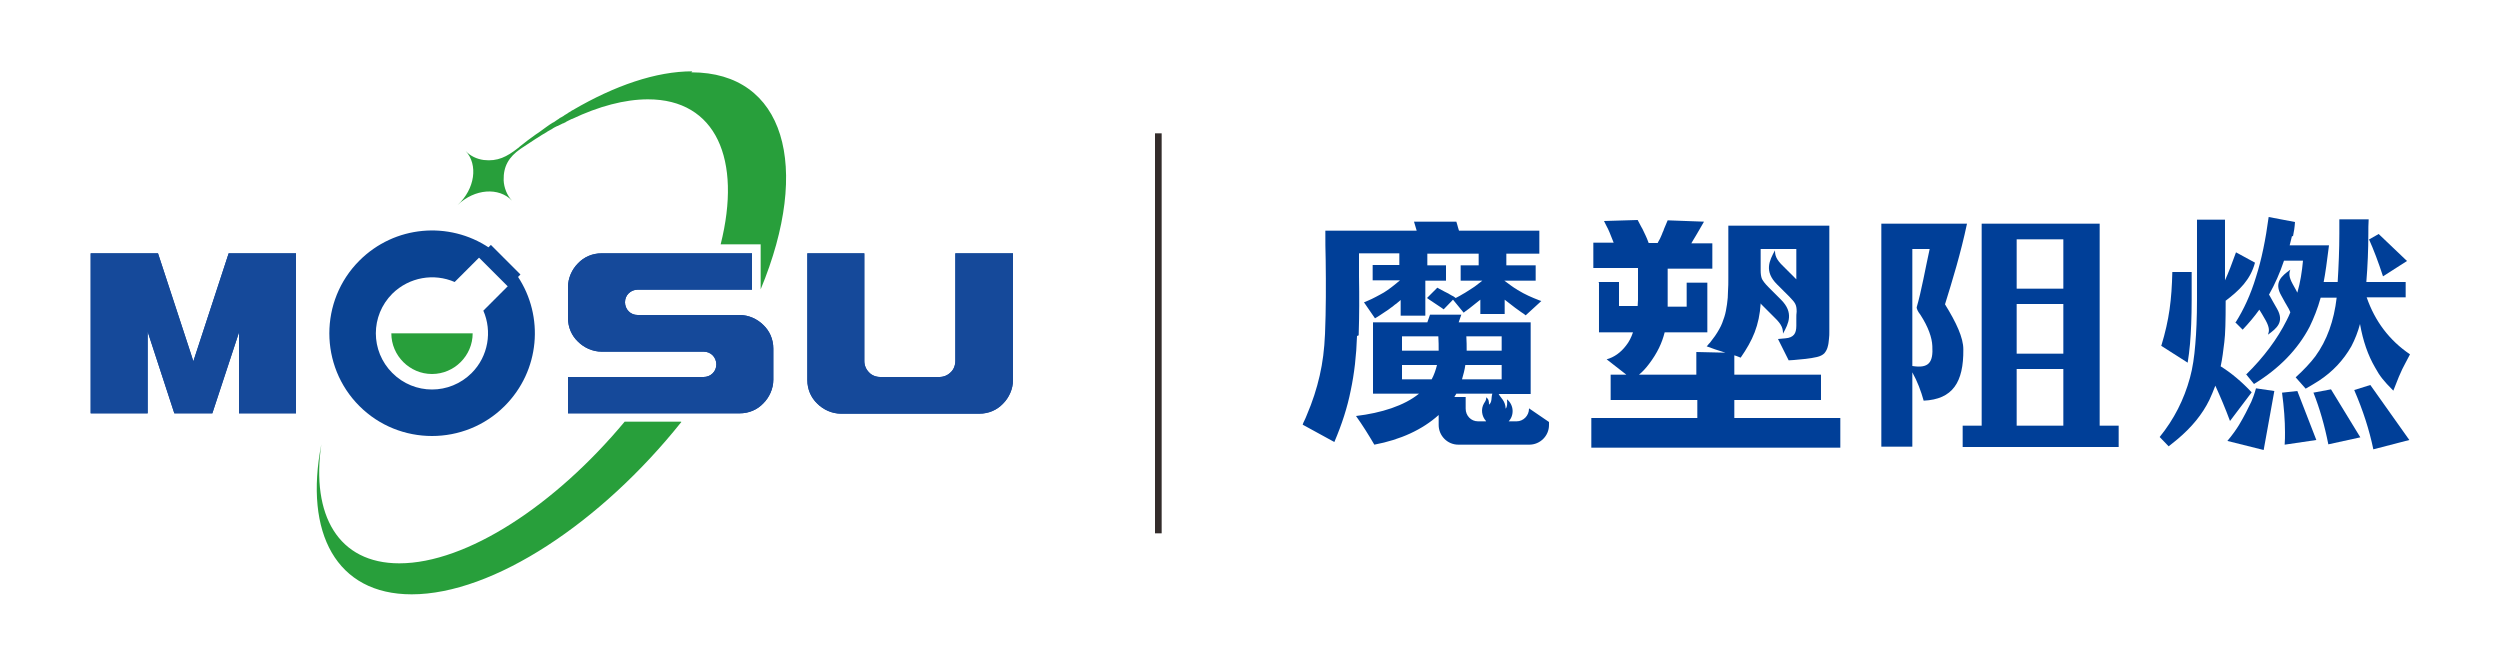 <?xml version="1.0" encoding="UTF-8"?>
<!DOCTYPE svg PUBLIC "-//W3C//DTD SVG 1.1//EN" "http://www.w3.org/Graphics/SVG/1.1/DTD/svg11.dtd">
<!-- Creator: CorelDRAW 2017 -->
<svg xmlns="http://www.w3.org/2000/svg" xml:space="preserve" width="75mm" height="20mm" version="1.1" style="shape-rendering:geometricPrecision; text-rendering:geometricPrecision; image-rendering:optimizeQuality; fill-rule:evenodd; clip-rule:evenodd"
viewBox="0 0 7500 2000"
 xmlns:xlink="http://www.w3.org/1999/xlink">
 <defs>
  <style type="text/css">
   <![CDATA[
    .fil5 {fill:#332C2B}
    .fil1 {fill:#003F98}
    .fil4 {fill:#0A4393}
    .fil2 {fill:#289F3B}
    .fil3 {fill:#15499A;fill-rule:nonzero}
    .fil0 {fill:#003F98;fill-rule:nonzero}
   ]]>
  </style>
      <mask id="id0">
  <radialGradient id="id1" gradientUnits="userSpaceOnUse" cx="1174" cy="1000" r="0" fx="1174" fy="1000">
   <stop offset="0" style="stop-opacity:0.2; stop-color:white"/>
   <stop offset="1" style="stop-opacity:1; stop-color:white"/>
  </radialGradient>
       <rect style="fill:url(#id1)" x="1164" y="990" width="264" height="142"/>
      </mask>
 </defs>
 <g id="图层_x0020_1">
  <g id="_2128434480976">
   <g>
    <path class="fil0" d="M4076 1006c2,-59 2,-118 1,-177 0,-23 0,-47 0,-65l0 -4 121 0 0 35 -80 0 0 46 82 0 -17 14c-6,5 -13,10 -20,15 -7,5 -15,10 -23,14 -8,4 -16,9 -25,13 -7,3 -15,7 -23,10l33 48 5 -3c3,-2 5,-3 8,-5 3,-2 6,-4 9,-6 3,-2 6,-4 9,-6 3,-2 6,-4 9,-6 3,-2 5,-4 8,-6 3,-2 6,-4 8,-6 2,-2 5,-4 8,-6l13 -11 0 47 74 0 0 -105 62 0 0 -46 -56 0 0 -35 154 0 0 35 -54 0 0 46 65 0 -18 14c-4,3 -8,6 -13,9 -5,3 -9,6 -14,9 -5,3 -9,6 -15,9 -5,3 -10,6 -16,9l-4 2 -4 -3c-2,-2 -5,-3 -7,-4 -2,-1 -4,-2 -7,-4 -2,-1 -4,-3 -7,-4 -3,-1 -5,-3 -8,-4l-15 -8 -7 -4 -31 31 7 5c5,3 9,6 12,8 3,2 7,5 12,8l12 8 7 5 28 -29 32 39 5 -4 11 -8 34 -27 0 43 73 0 0 -43 31 24 18 13c3,2 6,4 9,6l5 4 47 -43 -6 -2c-23,-9 -42,-17 -65,-31 -4,-3 -8,-5 -11,-7 -3,-2 -7,-5 -10,-7l-19 -14 94 0 0 -46 -88 0 0 -35 99 0 0 -69 -241 0 -1 -3c-1,-4 -3,-9 -4,-14 -1,-3 -2,-7 -3,-10l-127 0 8 27 -274 0c0,31 0,59 1,88 1,74 1,149 -2,222 -2,46 -7,86 -16,125 -9,39 -21,77 -39,119 -2,5 -4,10 -7,16 -2,4 -4,8 -5,12l95 52c23,-54 39,-104 49,-154 11,-52 17,-105 19,-164zm516 -39l-216 0 8 -23 -94 0 -8 23 -163 0 0 214 138 0c-44,36 -113,58 -189,67 20,28 38,57 55,86 79,-15 144,-45 193,-89l0 13 0 17c0,32 26,59 59,59l213 0c32,0 59,-26 59,-59l0 -9 -60 -41 0 0 0 1c0,21 -17,38 -37,38l-24 0c17,-18 16,-49 -5,-66 1,13 1,22 -4,28 -1,-24 -15,-32 -21,-44l96 0 0 -214zm-134 297l-24 0c-21,0 -37,-17 -37,-38l0 -1 0 -14 0 -20 -34 0c2,-3 4,-7 6,-10l108 0c-4,12 0,25 -10,33 0,-10 -1,-18 -9,-22 2,6 -2,12 -6,18 -10,17 -7,39 6,53zm47 -126l-119 0c4,-14 8,-28 10,-43l109 0 0 43zm-211 0l-88 0 0 -43 105 0c-4,16 -9,30 -16,43zm211 -86l-105 0c0,-14 0,-28 -1,-43l106 0 0 43zm-189 0l-110 0 0 -43 109 0c1,15 1,29 1,43z"/>
    <path class="fil1" d="M4795 846l62 0 0 72 56 0c0,-6 1,-12 1,-18l0 -96 -134 0 0 -76 16 0 45 0c-4,-10 -8,-20 -12,-30 -3,-7 -6,-14 -10,-21 -2,-5 -5,-9 -7,-14l101 -3 10 19 5 9 9 19 4 9 5 13 27 0 2 -4c2,-3 3,-6 5,-9 1,-3 3,-6 4,-9 1,-3 3,-6 4,-10 2,-3 3,-7 4,-10l11 -26 109 4c-5,9 -10,17 -15,26 -6,10 -12,21 -19,32l-4 7 47 0 16 0 0 76 -134 0 0 96c0,6 0,12 0,18l57 0 0 -72 62 0 0 149 -128 0c-8,32 -22,62 -47,95 -9,12 -19,23 -30,32l9 0 25 0 138 0 0 -68 87 2 -6 -2c-16,-5 -32,-10 -50,-17l3 -3c2,-3 4,-5 7,-8 5,-7 10,-13 15,-20 5,-7 9,-14 13,-21 7,-12 11,-24 15,-36 4,-12 6,-25 8,-38 2,-13 3,-26 3,-39 1,-13 1,-26 1,-39l0 -158 303 0 0 318c0,7 0,14 -1,21 -1,7 -1,14 -3,21 -2,10 -6,17 -11,23 -5,5 -13,9 -22,11 -21,5 -46,7 -69,9 -5,0 -10,1 -16,1l-32 -64 22 -2c13,-1 21,-5 26,-11 5,-6 7,-15 7,-27 0,-6 0,-14 0,-22 0,-7 0,-14 1,-20 0,-22 -5,-27 -21,-44 -13,-13 -25,-25 -38,-38 -39,-39 -23,-71 -6,-102 0,15 3,27 25,48l17 17 0 0 21 21 1 1 0 -91 -107 0 0 36c0,8 0,17 0,28 0,10 1,19 4,26 4,7 9,14 19,24 13,13 25,25 38,38 39,39 23,71 6,102 0,-15 -3,-27 -25,-48 -13,-13 -25,-25 -38,-38 -2,-2 -3,-3 -4,-5l0 1c-2,32 -8,60 -18,86 -10,26 -24,50 -42,76l-5 -2c-5,-2 -10,-4 -14,-5l0 58 260 0 0 76 -260 0 0 54 318 0 0 89 -747 0 0 -89 318 0 0 -54 -260 0 0 -76 45 0 2 0 -59 -46c22,-6 42,-20 58,-41 9,-11 16,-25 21,-40l-102 0 0 -149z"/>
    <g>
     <path class="fil0" d="M7063 1170l48 -15 117 165 -108 28c-12,-58 -31,-117 -57,-177z"/>
     <path class="fil0" d="M6682 1323c16,-19 27,-35 35,-48 15,-25 27,-49 37,-70 4,-9 9,-22 14,-40l55 8 -32 177 -108 -27z"/>
     <path class="fil0" d="M6940 1178l53 -10 88 144 -96 21c-11,-56 -26,-108 -45,-156z"/>
     <path class="fil0" d="M6484 1037c24,-79 31,-138 33,-221l58 0 0 83c0,53 -2,98 -5,133 -2,20 -4,39 -7,56l-80 -51z"/>
     <path class="fil0" d="M7106 719l30 -17 85 81 -72 46c-14,-43 -28,-80 -42,-111z"/>
     <path class="fil0" d="M6846 1178l46 -5 57 147 -95 14c1,-13 1,-25 1,-37 0,-35 -3,-75 -9,-120z"/>
     <path class="fil0" d="M6677 903c0,59 -1,100 -4,123 -3,25 -6,50 -11,73 32,20 63,46 93,78l-65 86c-14,-38 -29,-73 -44,-106 -6,16 -12,30 -18,43 -21,43 -53,82 -96,118 -7,6 -16,13 -26,21l-27 -28c43,-53 73,-112 91,-178 8,-29 13,-63 16,-101 3,-35 5,-79 5,-133l0 -240 79 0c2,0 3,0 5,0l0 28 0 41 0 113c10,-22 21,-50 33,-84l57 31c-14,52 -47,83 -89,115z"/>
     <path class="fil0" d="M6876 708c-3,14 -6,22 -7,28l118 0c-6,48 -11,85 -16,110l42 0c3,-49 5,-98 5,-145l0 -43 88 0c-1,15 -1,28 -1,43 0,47 -2,96 -6,145l84 0 34 0 0 46 -34 0 -83 0c25,72 68,129 130,171 -12,22 -19,37 -23,44 -5,10 -14,31 -27,65 -15,-15 -26,-27 -33,-36 -8,-10 -15,-21 -22,-34 -21,-36 -36,-79 -45,-130 -6,23 -15,46 -26,67 -24,42 -56,76 -97,103 -11,7 -24,15 -40,24l-30 -34c24,-22 44,-43 59,-63 35,-48 56,-107 64,-176l-48 0c-9,33 -21,62 -33,87 -36,69 -92,126 -167,172l-26 -32 3 3c52,-51 93,-106 121,-162 4,-8 8,-16 11,-24 -1,-3 -3,-7 -5,-11l-11 -19 0 0 -11 -20c-23,-40 1,-59 27,-78 -4,11 -5,21 7,43l10 18 0 0 4 8c9,-31 14,-63 17,-96l-5 0 -5 0 0 0 -40 0c-2,0 -5,0 -7,0 -12,36 -27,70 -45,102l2 3 10 18 0 0 12 21c23,40 -1,59 -27,78 4,-11 5,-21 -7,-43l-11 -19 0 0 -8 -13c-15,21 -32,41 -50,60l-25 -25 4 3c24,-38 45,-83 61,-136 17,-53 29,-113 38,-180l79 15c-1,16 -3,29 -6,43z"/>
    </g>
    <g>
     <path class="fil0" d="M6299 1277c19,0 38,0 57,0l0 64c-156,0 -312,0 -468,0l0 -64 57 0 0 -606 354 0 0 606zm-109 -170l-140 0 0 170 140 0 0 -170zm0 -195l-140 0 0 149 140 0 0 -149zm0 -46l0 -148 -140 0 0 148 140 0z"/>
     <path class="fil0" d="M5737 1117l0 223 -93 0 0 -669 257 0c-19,90 -44,171 -66,242 34,55 55,100 55,135 1,99 -32,150 -119,154 -8,-29 -19,-58 -34,-85zm52 -370l-52 0 0 351c50,8 63,-11 60,-60 -1,-25 -12,-57 -36,-94 -8,-10 -11,-18 -11,-22 14,-47 27,-121 39,-175z"/>
    </g>
   </g>
   <g>
    <g>
     <path class="fil2" style="mask:url(#id0)" d="M1418 1000c0,67 -55,122 -122,122 -67,0 -122,-55 -122,-122l244 0z"/>
     <path class="fil2" d="M1418 1000c0,67 -55,122 -122,122 -67,0 -122,-55 -122,-122l244 0z"/>
     <path class="fil3" d="M2866 760l0 323c0,13 -5,26 -14,34l0 0c-9,9 -21,14 -34,14l-177 0c-13,0 -26,-5 -34,-14l0 0c-9,-9 -14,-21 -14,-34l0 -323 -171 0 0 380c0,28 11,53 30,71 18,18 44,30 71,30l415 0c28,0 53,-11 71,-30 18,-18 30,-44 30,-71l0 -380 -171 0z"/>
     <path class="fil3" d="M1704 1240l515 0c28,0 53,-11 71,-30 18,-18 30,-44 30,-71l0 -93c0,-28 -11,-53 -30,-71 -18,-18 -44,-30 -71,-30l-306 0c-11,0 -20,-4 -27,-11l0 0c-7,-7 -11,-17 -11,-27 0,-11 4,-20 11,-27 7,-7 17,-11 27,-11l343 0 0 -109 -451 0c-28,0 -53,11 -71,30 -18,18 -30,44 -30,71l0 93c0,28 11,53 30,71 18,18 44,30 71,30l306 0c11,0 20,4 27,11l0 0c7,7 11,17 11,27 0,11 -4,20 -11,27 -7,7 -17,11 -27,11l-407 0 0 109z"/>
     <polygon class="fil3" points="572,1059 474,760 272,760 272,1240 443,1240 443,995 523,1240 637,1240 717,997 717,1240 888,1240 888,760 686,760 580,1084 "/>
     <g>
      <path class="fil2" d="M2044 1266c-240,301 -564,517 -809,517 -226,0 -323,-184 -271,-450 -31,213 51,357 234,357 202,0 468,-175 676,-425l169 0z"/>
      <path class="fil2" d="M2074 217c280,0 361,282 208,651l0 -109 0 -26 -120 0c64,-255 -14,-435 -218,-435 -70,0 -148,21 -228,59l-1 0c-3,1 -5,3 -8,4l0 0 0 0 0 0c-3,1 -5,3 -8,4l-1 1c-3,1 -5,3 -8,4l-1 0c-3,1 -5,3 -8,4l0 0 0 0c-3,1 -5,3 -8,4l-1 0c-3,1 -5,3 -8,4l0 0 0 0 0 0c-3,2 -6,3 -8,5l0 0c-3,2 -6,3 -9,5l0 0c-3,2 -6,3 -8,5l0 0 0 0 0 0c-9,5 -17,10 -26,16l0 0c-2,1 -3,2 -5,3 -14,9 -30,20 -41,27 -2,1 -4,3 -6,4 -34,24 -51,51 -50,94 1,22 10,45 25,61 -39,-41 -112,-36 -163,13 52,-48 62,-121 24,-162 14,15 33,24 54,27 42,5 70,-10 102,-35 2,-1 4,-3 6,-5 16,-13 32,-25 49,-37 2,-1 4,-3 6,-4l3 -2 0 0 0 0c4,-3 7,-5 11,-8l0 0c4,-3 7,-5 11,-8l0 0c7,-5 14,-10 21,-14l1 0c3,-2 7,-5 10,-7l0 0 0 0 0 0c3,-2 7,-4 10,-7l1 0c3,-2 7,-4 10,-6l1 -1c3,-2 7,-4 10,-6l1 -1c3,-2 7,-4 10,-6l1 -1 4 -2 0 0c125,-73 249,-116 358,-116z"/>
     </g>
     <path class="fil3" d="M2866 760l0 323c0,13 -5,26 -14,34l0 0c-9,9 -21,14 -34,14l-177 0c-13,0 -26,-5 -34,-14l0 0c-9,-9 -14,-21 -14,-34l0 -323 -171 0 0 380c0,28 11,53 30,71 18,18 44,30 71,30l415 0c28,0 53,-11 71,-30 18,-18 30,-44 30,-71l0 -380 -171 0z"/>
     <path class="fil3" d="M1704 1240l515 0c28,0 53,-11 71,-30 18,-18 30,-44 30,-71l0 -93c0,-28 -11,-53 -30,-71 -18,-18 -44,-30 -71,-30l-306 0c-11,0 -20,-4 -27,-11l0 0c-7,-7 -11,-17 -11,-27 0,-11 4,-20 11,-27 7,-7 17,-11 27,-11l343 0 0 -109 -451 0c-28,0 -53,11 -71,30 -18,18 -30,44 -30,71l0 93c0,28 11,53 30,71 18,18 44,30 71,30l306 0c11,0 20,4 27,11l0 0c7,7 11,17 11,27 0,11 -4,20 -11,27 -7,7 -17,11 -27,11l-407 0 0 109z"/>
     <polygon class="fil3" points="572,1059 474,760 272,760 272,1240 443,1240 443,995 523,1240 637,1240 717,997 717,1240 888,1240 888,760 686,760 580,1084 "/>
     <path class="fil4" d="M1553 829c80,120 67,283 -39,389 -120,120 -316,120 -436,0 -120,-120 -120,-316 0,-436 106,-106 269,-119 389,-39l-103 103c-62,-27 -136,-15 -187,35 -66,66 -66,172 0,238 66,66 172,66 238,0 50,-50 62,-125 35,-187l103 -103z"/>
    </g>
    <rect class="fil4" transform="matrix(0.265 0.265 -0.11 0.11 1472.61 734.739)" width="335" height="335"/>
   </g>
   <rect class="fil5" x="3465" y="400" width="20" height="1200"/>
  </g>
 </g>
</svg>
